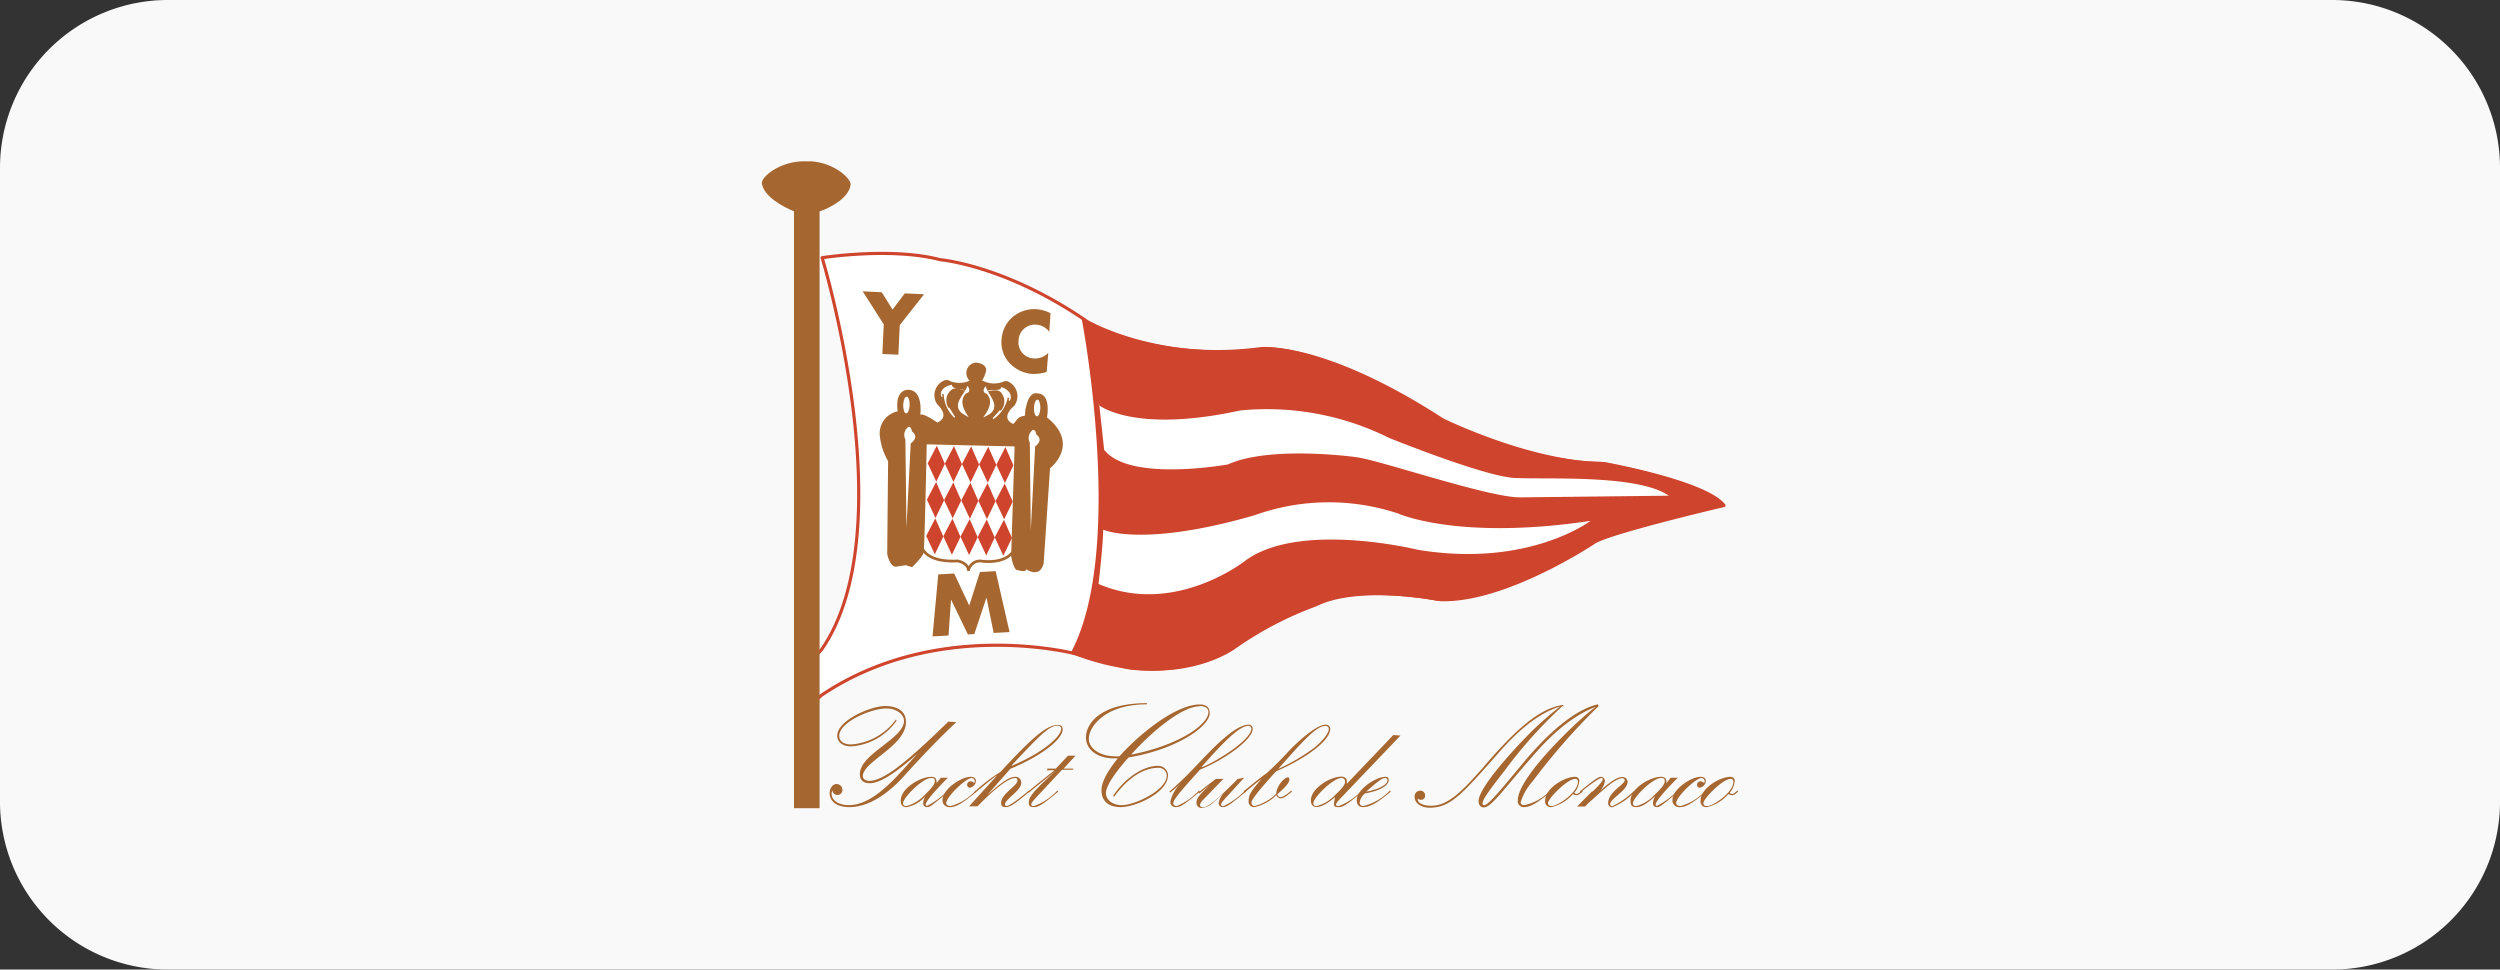 <svg id="Layer_1" data-name="Layer 1" xmlns="http://www.w3.org/2000/svg" xmlns:xlink="http://www.w3.org/1999/xlink" viewBox="0 0 253.18 98.19"><rect x="0" y="0" width="253.18" height="98.19" fill="#333333" stroke="none"/><defs><style>.cls-1,.cls-5,.cls-7,.cls-9{fill:none;}.cls-2{clip-path:url(#clip-path);}.cls-3{fill:#faf9fa;}.cls-4{fill:#fff;}.cls-5,.cls-7{stroke:#cf442c;stroke-width:0.32px;}.cls-5{stroke-linecap:round;stroke-linejoin:round;}.cls-6{fill:#cf442c;}.cls-8{fill:#a6662f;}.cls-9{stroke:#a6662f;stroke-width:0.28px;}</style><clipPath id="clip-path"><rect class="cls-1" width="253.18" height="98.18"/></clipPath></defs><title>9 ycm</title><g class="cls-2"><path class="cls-3" d="M17,0A17,17,0,0,0,0,17V81.19a17,17,0,0,0,17,17H236.18a17,17,0,0,0,17-17V17a17,17,0,0,0-17-17Z"/></g><path class="cls-4" d="M81.77,70.63l-.07-3.29,1.48-1.52c8.47-12.13.08-39.72.08-39.72s7-1.1,11.95.2c0,0,6.62.55,14.89,6.26,0,0,7.17,4.23,18,2.78,0,0,6.07-.55,18,7.18,0,0,9,4.43,16.36,4.43,0,0,10.3,1.85,12.13,4.24,0,0-11,2.57-13.05,3.67,0,0-9,6.06-15.64,5.87,0,0-8.27-1.67-12.69.54a35.32,35.32,0,0,0-8.09,4.22s-5.89,4.59-16.19.72c0,0-14-3.7-25.74,4.2l-1.31,1.18-.14-1Z"/><path class="cls-5" d="M81.77,70.63l-.07-3.29,1.48-1.52c8.47-12.13.08-39.72.08-39.72s7-1.1,11.95.2c0,0,6.62.55,14.89,6.26,0,0,7.17,4.23,18,2.78,0,0,6.07-.55,18,7.18,0,0,9,4.43,16.36,4.43,0,0,10.3,1.85,12.13,4.24,0,0-11,2.57-13.05,3.67,0,0-9,6.06-15.64,5.87,0,0-8.27-1.67-12.69.54a35.32,35.32,0,0,0-8.09,4.22s-5.89,4.59-16.19.72c0,0-14-3.7-25.74,4.2l-1.31,1.18-.14-1Z"/><path class="cls-6" d="M108.6,66.1s4.54,1.34,5.86,1.55a18,18,0,0,0,8.57-1.1,5,5,0,0,0,1.74-1.1,35.32,35.32,0,0,1,8.09-4.22c4.41-2.2,12.69-.54,12.69-.54,6.62.19,15.63-5.87,15.63-5.87,2-1.1,13.06-3.66,13.06-3.66-1.83-2.4-12.13-4.24-12.13-4.24-7.36,0-16.36-4.43-16.36-4.43-11.95-7.74-18-7.19-18-7.19-10.86,1.46-18-2.78-18-2.78s4.41,23.11-1.12,33.58Z"/><path class="cls-7" d="M108.6,66.1s4.54,1.34,5.86,1.55a18,18,0,0,0,8.57-1.1,5,5,0,0,0,1.74-1.1,35.32,35.32,0,0,1,8.09-4.22c4.41-2.2,12.69-.54,12.69-.54,6.62.19,15.63-5.87,15.63-5.87,2-1.1,13.06-3.66,13.06-3.66-1.83-2.4-12.13-4.24-12.13-4.24-7.36,0-16.36-4.43-16.36-4.43-11.95-7.74-18-7.19-18-7.19-10.86,1.46-18-2.78-18-2.78s4.41,23.11-1.12,33.58Z"/><path class="cls-4" d="M111.25,41s3.49,2.94,14.34.57a27.74,27.74,0,0,1,15.07,2.77s9.57,3.88,12.69,4.06S165.86,48,169,50.2l-15.08.17c-3.22,0-14.13-3.75-16.55-4.07s-9.37-.92-13,.73c0,0-10,1.83-12.55-1.48l-.5-4.6Z"/><path class="cls-4" d="M111.72,53.64s3.93,1.84,15.33-1.46A22.25,22.25,0,0,1,141.58,52s6.06,2.76,19.49.75c0,0-6.26,4.78-17.47,2.93,0,0-11.95-2.95-17.47,1.09,0,0-7.15,5.69-14.88,2.37,0,0,.47-4,.47-5.51Z"/><path class="cls-8" d="M103.88,41.37c.33-1.83,1.15-1.53,1.15-1.53,1.48,0,1,2.43,1,2.43,3.42,2.76.31,5.15.31,5.15l-.65,9.65c-.41,1.55-1.76.58-1.76.58,0,.37-.92.07-.92.07-.37,0-.61-1.4-.61-1.4l.35-11.11L93.85,45s-.21,10.59-.32,11-1.16,1.44-1.16,1.44l-.64-.2-1,.15c-.65,0-.88-1.31-.88-1.31l.09-9.38A6.42,6.42,0,0,1,89.09,44a2.27,2.27,0,0,1,1.82-2.34c-.31-2.22,1-2.18,1-2.18C93.54,39.41,93.2,42,93.2,42c.37-.17,1.72.79,1.72.79,1.4-.61,0-1.84,0-1.84a1.62,1.62,0,0,1,.81-2.46H96a2.48,2.48,0,0,0,2.2.06,1.06,1.06,0,0,1,.63-1.83c.81.07,1.17.51,1,.94a2.36,2.36,0,0,1-.37.86,2.5,2.5,0,0,0,2.27.08H102a1.63,1.63,0,0,1,.71,2.5s-1.49,1.18-.12,1.83c.2-.07.37-.51.66-.67a1.27,1.27,0,0,1,.53-.15,5.64,5.64,0,0,0,.07-.73Z"/><path class="cls-9" d="M93.27,55.14S93.4,57,97,56.81c0,0,1.1.21,1.07,1a1.2,1.2,0,0,1,1.23-1s2.38.43,3.34-1"/><path class="cls-4" d="M91.82,40.17c-.18,0-.34.37-.35.84s.12.85.3.85.33-.36.35-.83-.12-.85-.3-.86Z"/><path class="cls-4" d="M105.06,40.47c-.18,0-.33.37-.35.84s.12.84.3.85.34-.37.35-.83-.12-.85-.3-.86Z"/><path class="cls-4" d="M92,43.23a1,1,0,0,0-.31,1.28l.11,8.92.43-8.53s.94-.62.13-1.2c0,0-.08-.55-.36-.47Z"/><path class="cls-4" d="M104.6,43.54a1,1,0,0,0-.31,1.28l.1,8.93.44-8.54s.93-.62.12-1.2c0,0-.07-.55-.35-.47Z"/><path class="cls-4" d="M97.74,39.56c0,.09-.86-.45-1.34-.11a1.36,1.36,0,0,0-.34,1.85l.09,0,.58.92-.08.09a3.49,3.49,0,0,1-1.08-2.41c-.08,0-.17,0-.22.09h.09v.21h-.09c-.29-.69.45-1.16,1.06-1.23,0,.52,1,.28,1.33.63Z"/><path class="cls-4" d="M100,39.61c0,.09.92-.3,1.34.1a1.39,1.39,0,0,1,0,1.89l-.08-.06-.73.81.07.1a3.41,3.41,0,0,0,1.45-2.19c.09,0,.17.07.2.11h-.08l0,.22h.08c.4-.64-.26-1.22-.85-1.39-.07.51-1,.12-1.41.41Z"/><path class="cls-4" d="M100.23,41.94l-.67.35c.35-.49,1.15-1.55.38-2.4-.52-.14-.32-.6-.11-.78.17.83,1.59,1.94.4,2.83Z"/><path class="cls-4" d="M97.45,41.88l.65.38c-.33-.51-1.08-1.59-.28-2.41.53-.13.34-.59.15-.77-.22.81-1.68,1.87-.52,2.8Z"/><polygon class="cls-6" points="101.82 45.28 100.9 47.06 101.77 48.92 102.63 47.12 101.82 45.28 101.82 45.28"/><polygon class="cls-6" points="100.08 45.25 99.16 47.03 100.03 48.88 100.9 47.08 100.08 45.25 100.08 45.25"/><polygon class="cls-6" points="98.35 45.21 97.42 46.99 98.29 48.85 99.16 47.05 98.35 45.21 98.35 45.21"/><polygon class="cls-6" points="96.61 45.17 95.69 46.95 96.56 48.81 97.42 47.01 96.61 45.17 96.61 45.17"/><polygon class="cls-6" points="94.87 45.14 93.95 46.92 94.82 48.78 95.69 46.98 94.87 45.14 94.87 45.14"/><polygon class="cls-6" points="101.75 48.97 100.82 50.74 101.69 52.6 102.56 50.8 101.75 48.97 101.75 48.97"/><polygon class="cls-6" points="100.01 48.93 99.08 50.71 99.95 52.57 100.82 50.76 100.01 48.93 100.01 48.93"/><polygon class="cls-6" points="98.27 48.89 97.35 50.67 98.22 52.53 99.08 50.73 98.27 48.89 98.27 48.89"/><polygon class="cls-6" points="96.54 48.86 95.61 50.64 96.48 52.49 97.34 50.69 96.54 48.86 96.54 48.86"/><polygon class="cls-6" points="94.8 48.82 93.87 50.6 94.74 52.46 95.61 50.66 94.8 48.82 94.8 48.82"/><polygon class="cls-6" points="101.67 52.64 100.74 54.42 101.61 56.28 102.48 54.48 101.67 52.64 101.67 52.64"/><polygon class="cls-6" points="99.93 52.61 99.01 54.39 99.88 56.25 100.74 54.44 99.93 52.61 99.93 52.61"/><polygon class="cls-6" points="98.2 52.57 97.27 54.35 98.14 56.21 99.01 54.41 98.2 52.57 98.2 52.57"/><polygon class="cls-6" points="96.46 52.53 95.53 54.31 96.4 56.18 97.27 54.37 96.46 52.53 96.46 52.53"/><polygon class="cls-6" points="94.72 52.5 93.8 54.28 94.67 56.14 95.53 54.34 94.72 52.5 94.72 52.5"/><path class="cls-8" d="M80.41,21.4c-1.2-.49-3.1-1.54-3.26-2.87,0-.63,1.71-2.08,4-2.19h.6l.48,0c2.29.19,3.92,1.71,3.92,2.34C86,20,84.21,21,83,21.41V81.85H80.41V21.4Z"/><polygon class="cls-8" points="91.12 32.93 90.98 35.92 89.36 35.85 89.5 32.85 87.36 29.5 89.3 29.6 90.39 31.35 91.63 29.71 93.58 29.8 91.12 32.93 91.12 32.93"/><polygon class="cls-8" points="102.24 64.01 100.63 64.1 99.91 60.55 99.89 60.55 98.67 64.21 98.02 64.25 96.33 60.75 96.31 60.75 96.06 64.36 94.44 64.45 95.02 58.17 96.63 58.08 98.16 61.33 99.24 57.93 100.83 57.84 102.24 64.01 102.24 64.01"/><path class="cls-8" d="M106.3,33.66a1.76,1.76,0,0,0-1.38-.78,1.65,1.65,0,0,0-1.77,1.62,1.62,1.62,0,0,0,1.58,1.8,1.81,1.81,0,0,0,1.43-.57L106,37.67a4.69,4.69,0,0,1-1.45.2,3.49,3.49,0,0,1-2.28-1.07,3.06,3.06,0,0,1-.84-2.42,3.25,3.25,0,0,1,1.06-2.22,3.42,3.42,0,0,1,2.44-.85,3.76,3.76,0,0,1,1.46.41l-.13,1.94Z"/><path class="cls-8" d="M96.85,73.13c-1.87,1.75-3.66,3.65-5.31,5.48-1.45,1.6-3.44,3.13-5.52,3.13-1.28,0-2-.58-2-1.43,0-.45.28-.91.69-.91a.59.59,0,0,1,.6.56.5.5,0,0,1-1,.1.54.54,0,0,0-.09.31c0,.85,1,1.17,1.72,1.17,2.76,0,5.26-3.41,7-5.22l0,0c-1.18,1-3.44,3-4.86,3-.71,0-1-.37-1-.92,0-2.07,4.47-3.58,4.47-5.4,0-.58-.65-1.25-1.82-1.25-1.49,0-4.74,1.37-4.74,2.77,0,.49.38.87,1.22.87a6.16,6.16,0,0,0,4.52-2.52l.07.11a6.15,6.15,0,0,1-4.59,2.61c-.9,0-1.42-.45-1.42-1.09,0-1.55,3.39-3,4.86-3,1,0,2.1.37,2.1,1.62,0,2.43-4.37,4-4.37,5.48,0,.26.26.48.66.48,1.55,0,4.12-2.22,8-6Z"/><path class="cls-8" d="M96,78.76c-.26.26-2.25,2.25-2.25,2.71,0,.1.06.14.15.14a8.43,8.43,0,0,0,2-1.46l.1-.09.08.1-.09.08c-1.73,1.43-1.83,1.5-2.09,1.5s-.41-.16-.41-.39a1.43,1.43,0,0,1,.23-.72h0a3.28,3.28,0,0,1-1.91,1.11c-.44,0-.59-.26-.59-.68,0-1.23,2-2.39,3.07-2.39.49,0,.56.24.56.63h0l.44-.54Zm-4.55,2.59c0,.18.1.28.35.28a4.06,4.06,0,0,0,1.94-1.22c.65-.63.93-1,.93-1.3s-.16-.32-.38-.32c-.85,0-2.84,2-2.84,2.56Z"/><path class="cls-8" d="M98.9,80.16l-.09.08c-1.34,1.12-2,1.5-2.6,1.5a.68.68,0,0,1-.76-.7c0-1.13,1.9-2.37,2.85-2.37.31,0,.53.12.53.43a.73.73,0,0,1-.6.67.27.27,0,0,1-.28-.31.33.33,0,0,1,.33-.33c.24,0,.28.13.36.13s.07-.06.07-.13a.33.33,0,0,0-.32-.34c-.56,0-2.56,1.9-2.56,2.54,0,.17.16.3.45.3a5.29,5.29,0,0,0,2.44-1.48l.11-.09.07.1Z"/><path class="cls-8" d="M101.08,78.45l0,0c-.69.46-1.46,1.13-2.21,1.74l-.09.08-.08-.09.1-.09a17,17,0,0,1,2.51-1.91c3.47-3.75,4.75-4.76,5.84-4.76a.42.42,0,0,1,.47.44c0,1-2.12,2.68-5.3,4L100,80.49h0c1.36-1.17,2.13-1.82,2.84-1.82a.58.58,0,0,1,.58.65c0,.73-1.65,1.63-1.65,2.16,0,.07.07.15.2.15s.92-.46,2.12-1.48l.11-.09.07.1-.09.08c-1.46,1.21-1.92,1.5-2.3,1.5s-.49-.13-.49-.45c0-.89,1.65-1.71,1.65-2.24,0-.19-.1-.26-.22-.26-1,0-3.16,2.18-3.82,2.87h-.86l2.91-3.21Zm1.39-.9,0,0c3-1.25,5-2.91,5-3.76a.33.33,0,0,0-.36-.3c-.88,0-1.82,1-4.64,4Z"/><path class="cls-8" d="M106.06,77.84h.86l1.24-1.31h.76l-1.21,1.31h1l-.07.11h-1.08l-1.7,1.82c-1.27,1.36-1.42,1.51-1.42,1.68s.13.18.28.18A6.13,6.13,0,0,0,107,80.15l.1-.09.07.1-.09.08c-1.47,1.23-1.93,1.5-2.35,1.5s-.54-.11-.54-.49c0-.57.51-1.16,2.73-3.21l0,0c-.87.74-1.77,1.44-2.63,2.15l-.09.08-.08-.09.1-.09c.83-.72,1.71-1.37,2.56-2.08v0H106l.08-.11Z"/><path class="cls-8" d="M112.71,80.63c.92-1.45,2.77-3.07,4.58-3.07a1,1,0,0,1,1,.92c0,1.8-3.29,3.26-4.8,3.26-1.07,0-1.94-.48-1.94-1.72,0-1,.9-2.28,1.65-3.22-.12,0-.28,0-.45,0-1.29,0-2.77-.66-2.77-2.14,0-1.29,1.33-3.45,6.17-3.45v.12c-4.31,0-5.88,2.31-5.88,3.48s1.44,1.78,2.58,1.78a2.89,2.89,0,0,0,.52,0c2.16-2.41,5.78-5.25,8.14-5.25.6,0,1,.27,1,.87,0,1.38-3.38,3.69-8.22,4.5C113,78.15,112,79.58,112,80.31s.71,1.23,1.61,1.23c1.31,0,4.55-1.52,4.55-3a.81.81,0,0,0-.87-.78c-1.9,0-3.54,1.63-4.45,2.92l-.1-.05Zm8.78-9.1c-2.08,0-5.63,3.38-6.93,4.89l0,0c4.7-.91,7.82-3,7.82-4.32,0-.38-.34-.6-.91-.6Z"/><path class="cls-8" d="M119.59,79.33l0,0c-.26.25-.54.51-1,.86l-.08.08-.09-.09.1-.09A34,34,0,0,0,121,77.69c1.19-1.21,3.9-4.3,5.45-4.3a.39.39,0,0,1,.41.44c0,1-2.62,3-5.33,4.11-2.3,2.55-2.71,3.09-2.71,3.42,0,.12.11.27.36.27a6.46,6.46,0,0,0,2.16-1.48l.1-.09.08.1-.09.08c-1.77,1.48-2,1.5-2.37,1.5a.51.51,0,0,1-.53-.58,3.53,3.53,0,0,1,1.07-1.83Zm2.14-1.64c1.06-.36,5-2.69,5-3.92a.29.29,0,0,0-.31-.26c-1,0-2.91,2.1-4.73,4.15l0,0Z"/><path class="cls-8" d="M126,78.76l-1.55,1.7c-.63.68-.78.85-.78,1s.06.19.21.19A7.28,7.28,0,0,0,126,80.15l.1-.09.07.1-.08.08c-1.42,1.18-1.86,1.5-2.23,1.5a.41.41,0,0,1-.45-.42,2.08,2.08,0,0,1,.53-1h0l-1.12,1a2,2,0,0,1-1.1.51.52.52,0,0,1-.55-.54c0-.45.32-.83,1.38-1.83l0,0-1,.82-.09.08-.09-.09.1-.09c.52-.44,1.1-.86,1.66-1.3h.77l-1.94,2c-.34.34-.43.5-.43.66s.16.22.28.22c.41,0,1.08-.43,2.84-2.18l.69-.69Z"/><path class="cls-8" d="M125.94,80.15l.1-.09c.63-.52,1.86-1.52,2.18-1.71a31.23,31.23,0,0,0,2.31-2.3c.44-.47,2.64-2.66,3.73-2.66a.45.45,0,0,1,.46.39c0,1.39-3,3.28-5.47,4.32-.43.46-2.51,2.74-2.51,3.15,0,.2.09.38.31.38a4.9,4.9,0,0,0,2.2-1.25c0-.68.76-1.65,1.17-1.65.07,0,.16,0,.16.21,0,.35-.45.83-1.22,1.49,0,.13.17.3.31.3s.46-.11,1-.58l.1-.09.07.1-.09.08c-.54.45-.8.61-1.09.61a.52.52,0,0,1-.4-.33,4.54,4.54,0,0,1-2.21,1.22.56.56,0,0,1-.6-.64c0-.6.25-1,1.33-2.24l0,0c-.51.4-1,.78-1.64,1.33l-.08.08-.09-.09Zm8.32-6.64c-.92,0-2.19,1.39-4.81,4.36v0l0,0a19.93,19.93,0,0,0,3.62-2.12c.46-.37,1.5-1.32,1.5-1.92a.33.33,0,0,0-.34-.32Z"/><path class="cls-8" d="M141.83,74.49l-6.13,6.42c-.26.28-.4.45-.4.57s.1.15.28.15a6.13,6.13,0,0,0,2.24-1.48l.1-.09.08.1-.09.08c-1.79,1.49-2,1.5-2.4,1.5s-.41-.14-.41-.33a2.7,2.7,0,0,1,.12-.69l0,0c-.9.75-1.45,1-1.88,1s-.58-.26-.58-.68c0-1.23,2-2.39,3.08-2.39.34,0,.55.16.55.46a1.45,1.45,0,0,1,0,.27l0,0,4.71-4.94ZM133,81.35c0,.18.1.28.35.28a4,4,0,0,0,1.93-1.19c.72-.66.94-1,.94-1.3a.35.35,0,0,0-.38-.35c-.85,0-2.84,2-2.84,2.56Z"/><path class="cls-8" d="M140.85,80.16l-.09.08c-1.18,1-2,1.5-2.74,1.5-.42,0-.62-.3-.62-.7,0-1.1,1.94-2.37,2.91-2.37a.3.3,0,0,1,.33.32c0,.47-.67,1.06-2.4,1.36a1.46,1.46,0,0,0-.55.94.35.35,0,0,0,.35.34,5.43,5.43,0,0,0,2.63-1.48l.11-.09.07.1Zm-2.44,0,0,0c.85-.13,2.1-.6,2.1-1.15a.23.23,0,0,0-.22-.22c-.34,0-.81.39-1.9,1.35Z"/><path class="cls-8" d="M158.25,71.49A46,46,0,0,0,152.41,78c-2,2.55-2.27,3.06-2.27,3.36,0,.12.06.18.16.18.43,0,1.68-1.54,4-4.33s5.1-5.33,7.51-5.88l.1.16a66,66,0,0,0-6.7,7.64A5.66,5.66,0,0,0,154,81.25a.31.31,0,0,0,.34.29,4.92,4.92,0,0,0,2.56-1.39l.1-.09.08.1-.09.08c-1.27,1.05-2,1.5-2.65,1.5a.6.6,0,0,1-.63-.68c0-2.07,4.48-6.47,5.94-7.82.63-.57,1.26-1.14,1.95-1.65l0,0c-2.42.89-4.67,3-6.32,4.92-3.11,3.54-4.26,5.26-5,5.26-.33,0-.54-.23-.54-.64,0-1.32,3.31-4.94,4.76-6.44a33.34,33.34,0,0,1,3.48-3.13l0,0c-2.27.68-4.37,2.59-6.09,4.54-3.86,4.39-5,5.7-7.12,5.7-.63,0-1.51-.3-1.51-1.14a.56.56,0,0,1,.54-.58.46.46,0,0,1,.52.47.4.4,0,0,1-.41.45.48.48,0,0,1-.33-.13.38.38,0,0,0,0,.1c0,.34.54.63,1.34.63,1.66,0,3-1.29,5.23-3.82,4-4.72,6.19-6.1,8.14-6.39l.09.16Z"/><path class="cls-8" d="M159.92,79.17a1.81,1.81,0,0,1-.49,1.1c.09.1.13.14.23.14s.21-.06.44-.26l.11-.09.07.1-.09.08c-.3.26-.38.29-.54.29a.59.59,0,0,1-.35-.12,4.18,4.18,0,0,1-2.18,1.33.57.57,0,0,1-.64-.65c0-1.29,2-2.42,3-2.42a.44.44,0,0,1,.47.5Zm-3.15,2.15c0,.23.13.31.36.31.65,0,2.67-1.39,2.67-2.45a.26.26,0,0,0-.28-.3c-.8,0-2.75,2-2.75,2.44Z"/><path class="cls-8" d="M161.3,80.15c.46-.45,1-1,1-1.18s0-.18-.13-.18-.76.36-2,1.37l-.09.08-.08-.09.1-.09c1.23-1,1.77-1.39,2-1.39a.41.41,0,0,1,.43.41,1.8,1.8,0,0,1-.48,1h0c.57-.5,1.58-1.39,2.23-1.39a.51.51,0,0,1,.55.48c0,.88-1.77,1.73-1.77,2.26a.22.22,0,0,0,.21.22,8.16,8.16,0,0,0,2.14-1.48l.1-.09.07.1-.09.08a6.54,6.54,0,0,1-2.22,1.5.4.4,0,0,1-.41-.42c0-1.16,1.68-1.86,1.68-2.34a.23.23,0,0,0-.23-.19c-.84,0-2.46,1.68-3.15,2.25a5.93,5.93,0,0,0-.63.62h-.82l1.49-1.51Z"/><path class="cls-8" d="M169.92,78.76c-.26.26-2.25,2.25-2.25,2.71a.13.13,0,0,0,.14.14,8.19,8.19,0,0,0,2-1.46l.11-.09.07.1-.09.08c-1.73,1.43-1.83,1.5-2.09,1.5s-.41-.16-.41-.39a1.43,1.43,0,0,1,.23-.72h0c-.78.7-1.36,1.11-1.91,1.11s-.59-.26-.59-.68c0-1.23,2-2.39,3.07-2.39.48,0,.56.24.56.63h0l.44-.54Zm-4.55,2.59c0,.18.11.28.35.28a4,4,0,0,0,1.93-1.22c.66-.63.94-1,.94-1.3s-.16-.32-.38-.32c-.85,0-2.84,2-2.84,2.56Z"/><path class="cls-8" d="M172.82,80.16l-.09.08c-1.34,1.12-2,1.5-2.6,1.5a.68.68,0,0,1-.76-.7c0-1.13,1.9-2.37,2.85-2.37.31,0,.53.12.53.43a.73.73,0,0,1-.6.67.27.27,0,0,1-.28-.31.33.33,0,0,1,.33-.33c.24,0,.28.13.36.13s.07-.06.07-.13a.33.33,0,0,0-.32-.34c-.56,0-2.56,1.9-2.56,2.54,0,.17.16.3.45.3a5.29,5.29,0,0,0,2.44-1.48l.11-.09.07.1Z"/><path class="cls-8" d="M175.66,79.17a1.81,1.81,0,0,1-.49,1.1c.09.1.14.14.24.14s.2-.06.44-.26l.1-.09.07.1-.08.08c-.31.26-.38.29-.54.29a.6.6,0,0,1-.36-.12,4.11,4.11,0,0,1-2.18,1.33.57.57,0,0,1-.64-.65c0-1.29,2-2.42,3-2.42a.44.44,0,0,1,.47.5Zm-3.15,2.15c0,.23.13.31.37.31.64,0,2.66-1.39,2.66-2.45a.26.26,0,0,0-.28-.3c-.8,0-2.75,2-2.75,2.44Z"/></svg>